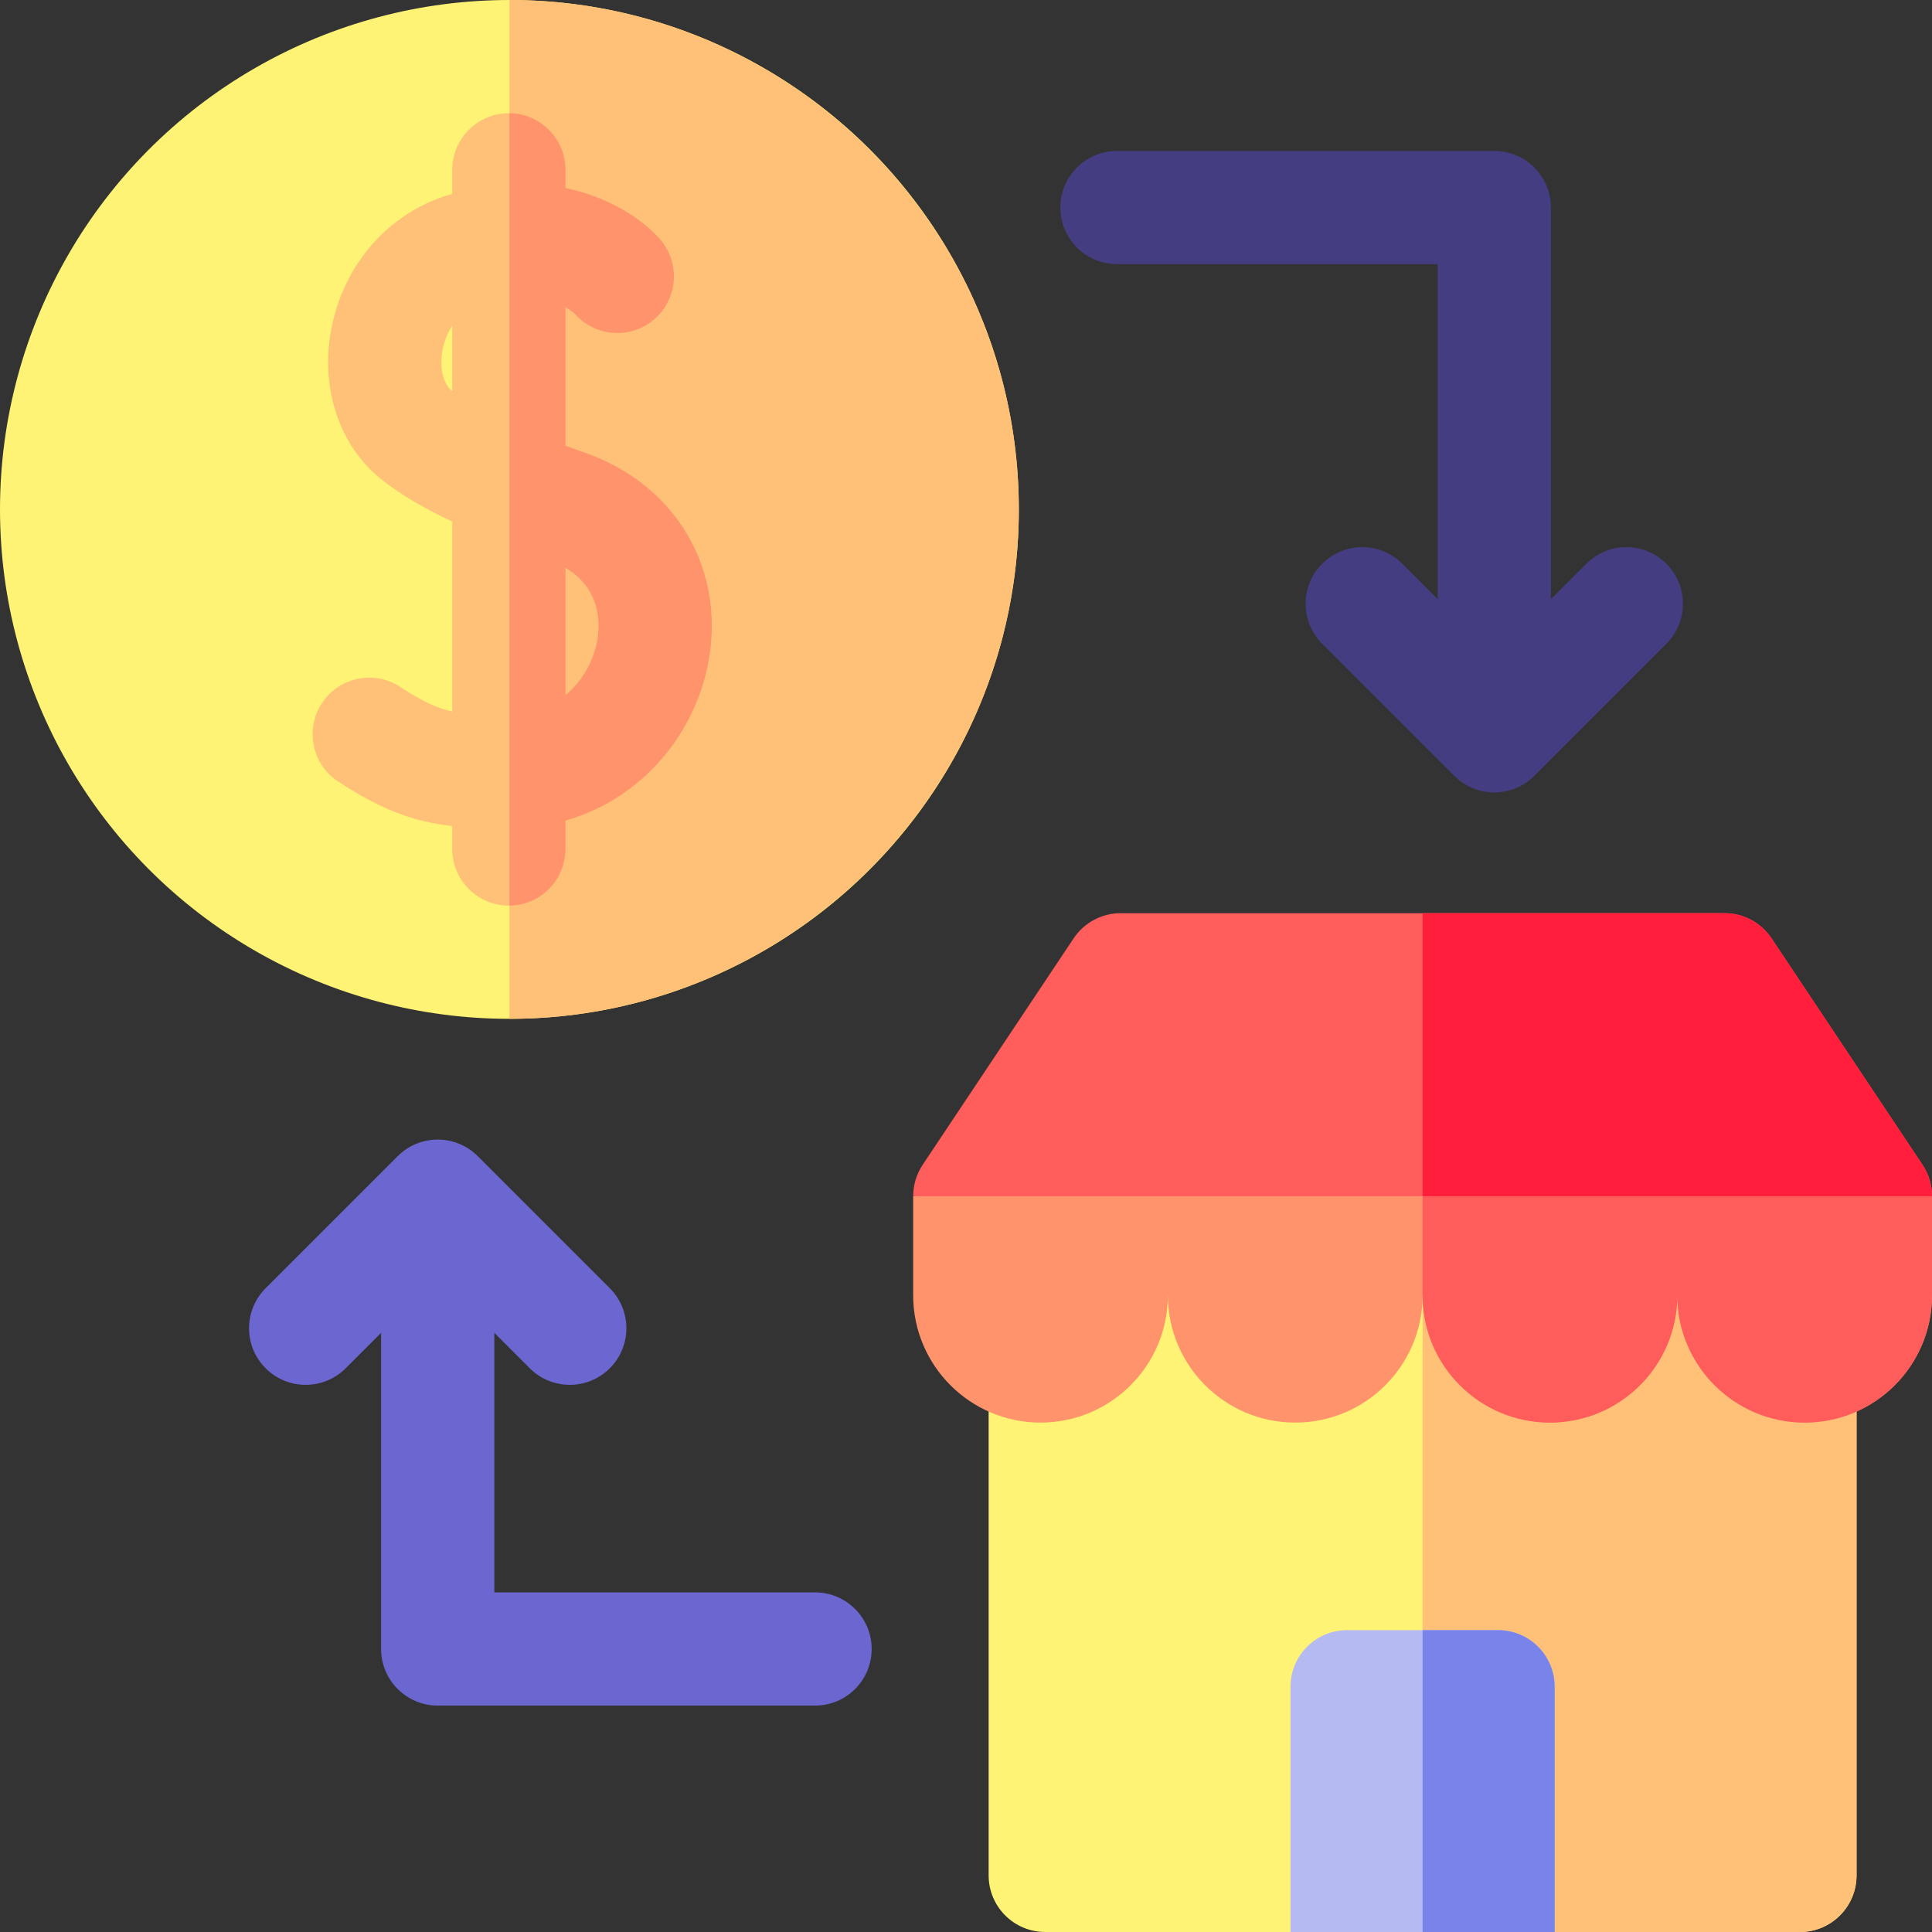 <svg xmlns="http://www.w3.org/2000/svg" id="Capa_1" height="512" viewBox="0 0 512 512" width="512"><rect x="0" y="0" width="512" height="512" fill="#333333" stroke="none"/><g><g><circle cx="135" cy="135" fill="#fff375" r="135"></circle><path d="m270 135c0-74.439-60.561-135-135-135v270c74.439 0 135-60.561 135-135z" fill="#ffc178"></path><path d="m155.225 120.051c-1.772-.626-3.569-1.272-5.372-1.933v-36.685c1.508.854 2.36 1.625 2.573 1.83 5.464 6.097 14.831 6.689 21.021 1.296 6.246-5.442 6.898-14.917 1.456-21.163-4.288-4.922-12.92-11.044-25.051-13.569v-4.827c0-8.284-6.716-15-15-15s-15 6.716-15 15v6.38c-.292.084-.579.157-.873.246-16.01 4.823-27.961 18.466-31.19 35.607-2.977 15.794 2.195 31.112 13.498 39.976 4.904 3.846 10.817 7.379 18.565 11.01v50.345c-4.39-.983-8.223-2.888-13.793-6.531-6.931-4.536-16.229-2.592-20.764 4.341s-2.592 16.229 4.342 20.764c11.465 7.5 19.969 10.61 30.215 11.78v6.082c0 8.284 6.716 15 15 15s15-6.716 15-15v-7.54c7.872-2.236 15.049-6.244 21.201-11.896 8.866-8.147 14.851-19.184 16.85-31.077 4.071-24.212-9.062-46.088-32.678-54.436zm-35.424-16.448c-2.381-1.868-3.398-6.214-2.531-10.815.227-1.204.896-3.872 2.583-6.492v17.345c-.017-.012-.036-.025-.052-.038zm38.518 65.91c-.89 5.291-3.749 10.814-8.467 14.719v-33.762c9.477 5.616 9.159 14.928 8.467 19.043z" fill="#ffc178"></path><path d="m155.225 120.051c-1.772-.626-3.569-1.272-5.372-1.933v-36.685c1.508.854 2.36 1.625 2.573 1.83 5.464 6.097 14.831 6.689 21.021 1.296 6.246-5.442 6.898-14.917 1.456-21.163-4.288-4.922-12.92-11.044-25.051-13.569v-4.827c0-8.234-6.637-14.913-14.853-14.993v209.985c8.215-.08 14.853-6.758 14.853-14.993v-7.54c7.872-2.236 15.049-6.244 21.201-11.896 8.866-8.147 14.851-19.184 16.85-31.077 4.071-24.211-9.062-46.087-32.678-54.435zm3.094 49.462c-.89 5.291-3.749 10.814-8.467 14.719v-33.762c9.477 5.616 9.159 14.928 8.467 19.043z" fill="#ff936b"></path></g><g><path d="m216 422h-85v-68.787l9.393 9.393c5.858 5.858 15.355 5.858 21.213 0s5.858-15.355 0-21.213l-35-35c-5.858-5.858-15.355-5.858-21.213 0l-35 35c-5.858 5.858-5.858 15.355 0 21.213s15.355 5.858 21.213 0l9.393-9.393v83.787c0 8.284 6.716 15 15 15h100c8.284 0 15-6.716 15-15s-6.715-15-14.999-15z" fill="#6b66d0"></path><path d="m441.607 149.393c-5.858-5.858-15.355-5.858-21.213 0l-9.394 9.394v-103.787c0-8.284-6.716-15-15-15h-100c-8.284 0-15 6.716-15 15s6.716 15 15 15h85v88.787l-9.393-9.393c-5.858-5.858-15.355-5.858-21.213 0-5.858 5.858-5.858 15.355 0 21.213l35 35c5.858 5.858 15.355 5.858 21.213 0l35-35c5.857-5.858 5.857-15.356 0-21.214z" fill="#453d81"></path><g><path d="m262 330v167c0 8.284 6.716 15 15 15h65l35-20 35 20h65c8.284 0 15-6.716 15-15v-167z" fill="#fff375"></path><path d="m377 330v162l35 20h65c8.284 0 15-6.716 15-15v-167z" fill="#ffc178"></path><path d="m412 512h-70v-65c0-8.284 6.716-15 15-15h40c8.284 0 15 6.716 15 15z" fill="#b5baf3"></path><path d="m412 447c0-8.284-6.716-15-15-15h-20v80h35z" fill="#7984eb"></path><path d="m377 297-135 20v26.25c0 18.64 15.11 33.75 33.75 33.75 18.64 0 33.75-15.11 33.75-33.75 0 18.64 15.11 33.75 33.75 33.75 18.64 0 33.75-15.11 33.75-33.75 0 18.64 15.11 33.75 33.75 33.75 18.64 0 33.75-15.11 33.75-33.75 0 18.64 15.11 33.75 33.75 33.75 18.64 0 33.75-15.11 33.75-33.75v-26.25z" fill="#ff936b"></path><path d="m377 297v46.25c0 18.64 15.11 33.75 33.75 33.75 18.64 0 33.75-15.11 33.75-33.75 0 18.64 15.11 33.75 33.75 33.75 18.64 0 33.75-15.11 33.75-33.75v-26.25z" fill="#ff5c5c"></path><path d="m509.481 308.68-40-60c-2.782-4.173-7.466-6.68-12.481-6.68h-160c-5.015 0-9.699 2.507-12.481 6.679l-40 60c-1.643 2.464-2.519 5.359-2.519 8.32h270c0-2.96-.877-5.855-2.519-8.319z" fill="#ff5c5c"></path><path d="m509.481 308.68-40-60c-2.782-4.173-7.466-6.68-12.481-6.68h-80v75h135c0-2.961-.877-5.856-2.519-8.32z" fill="#ff1f3d"></path></g></g></g></svg>